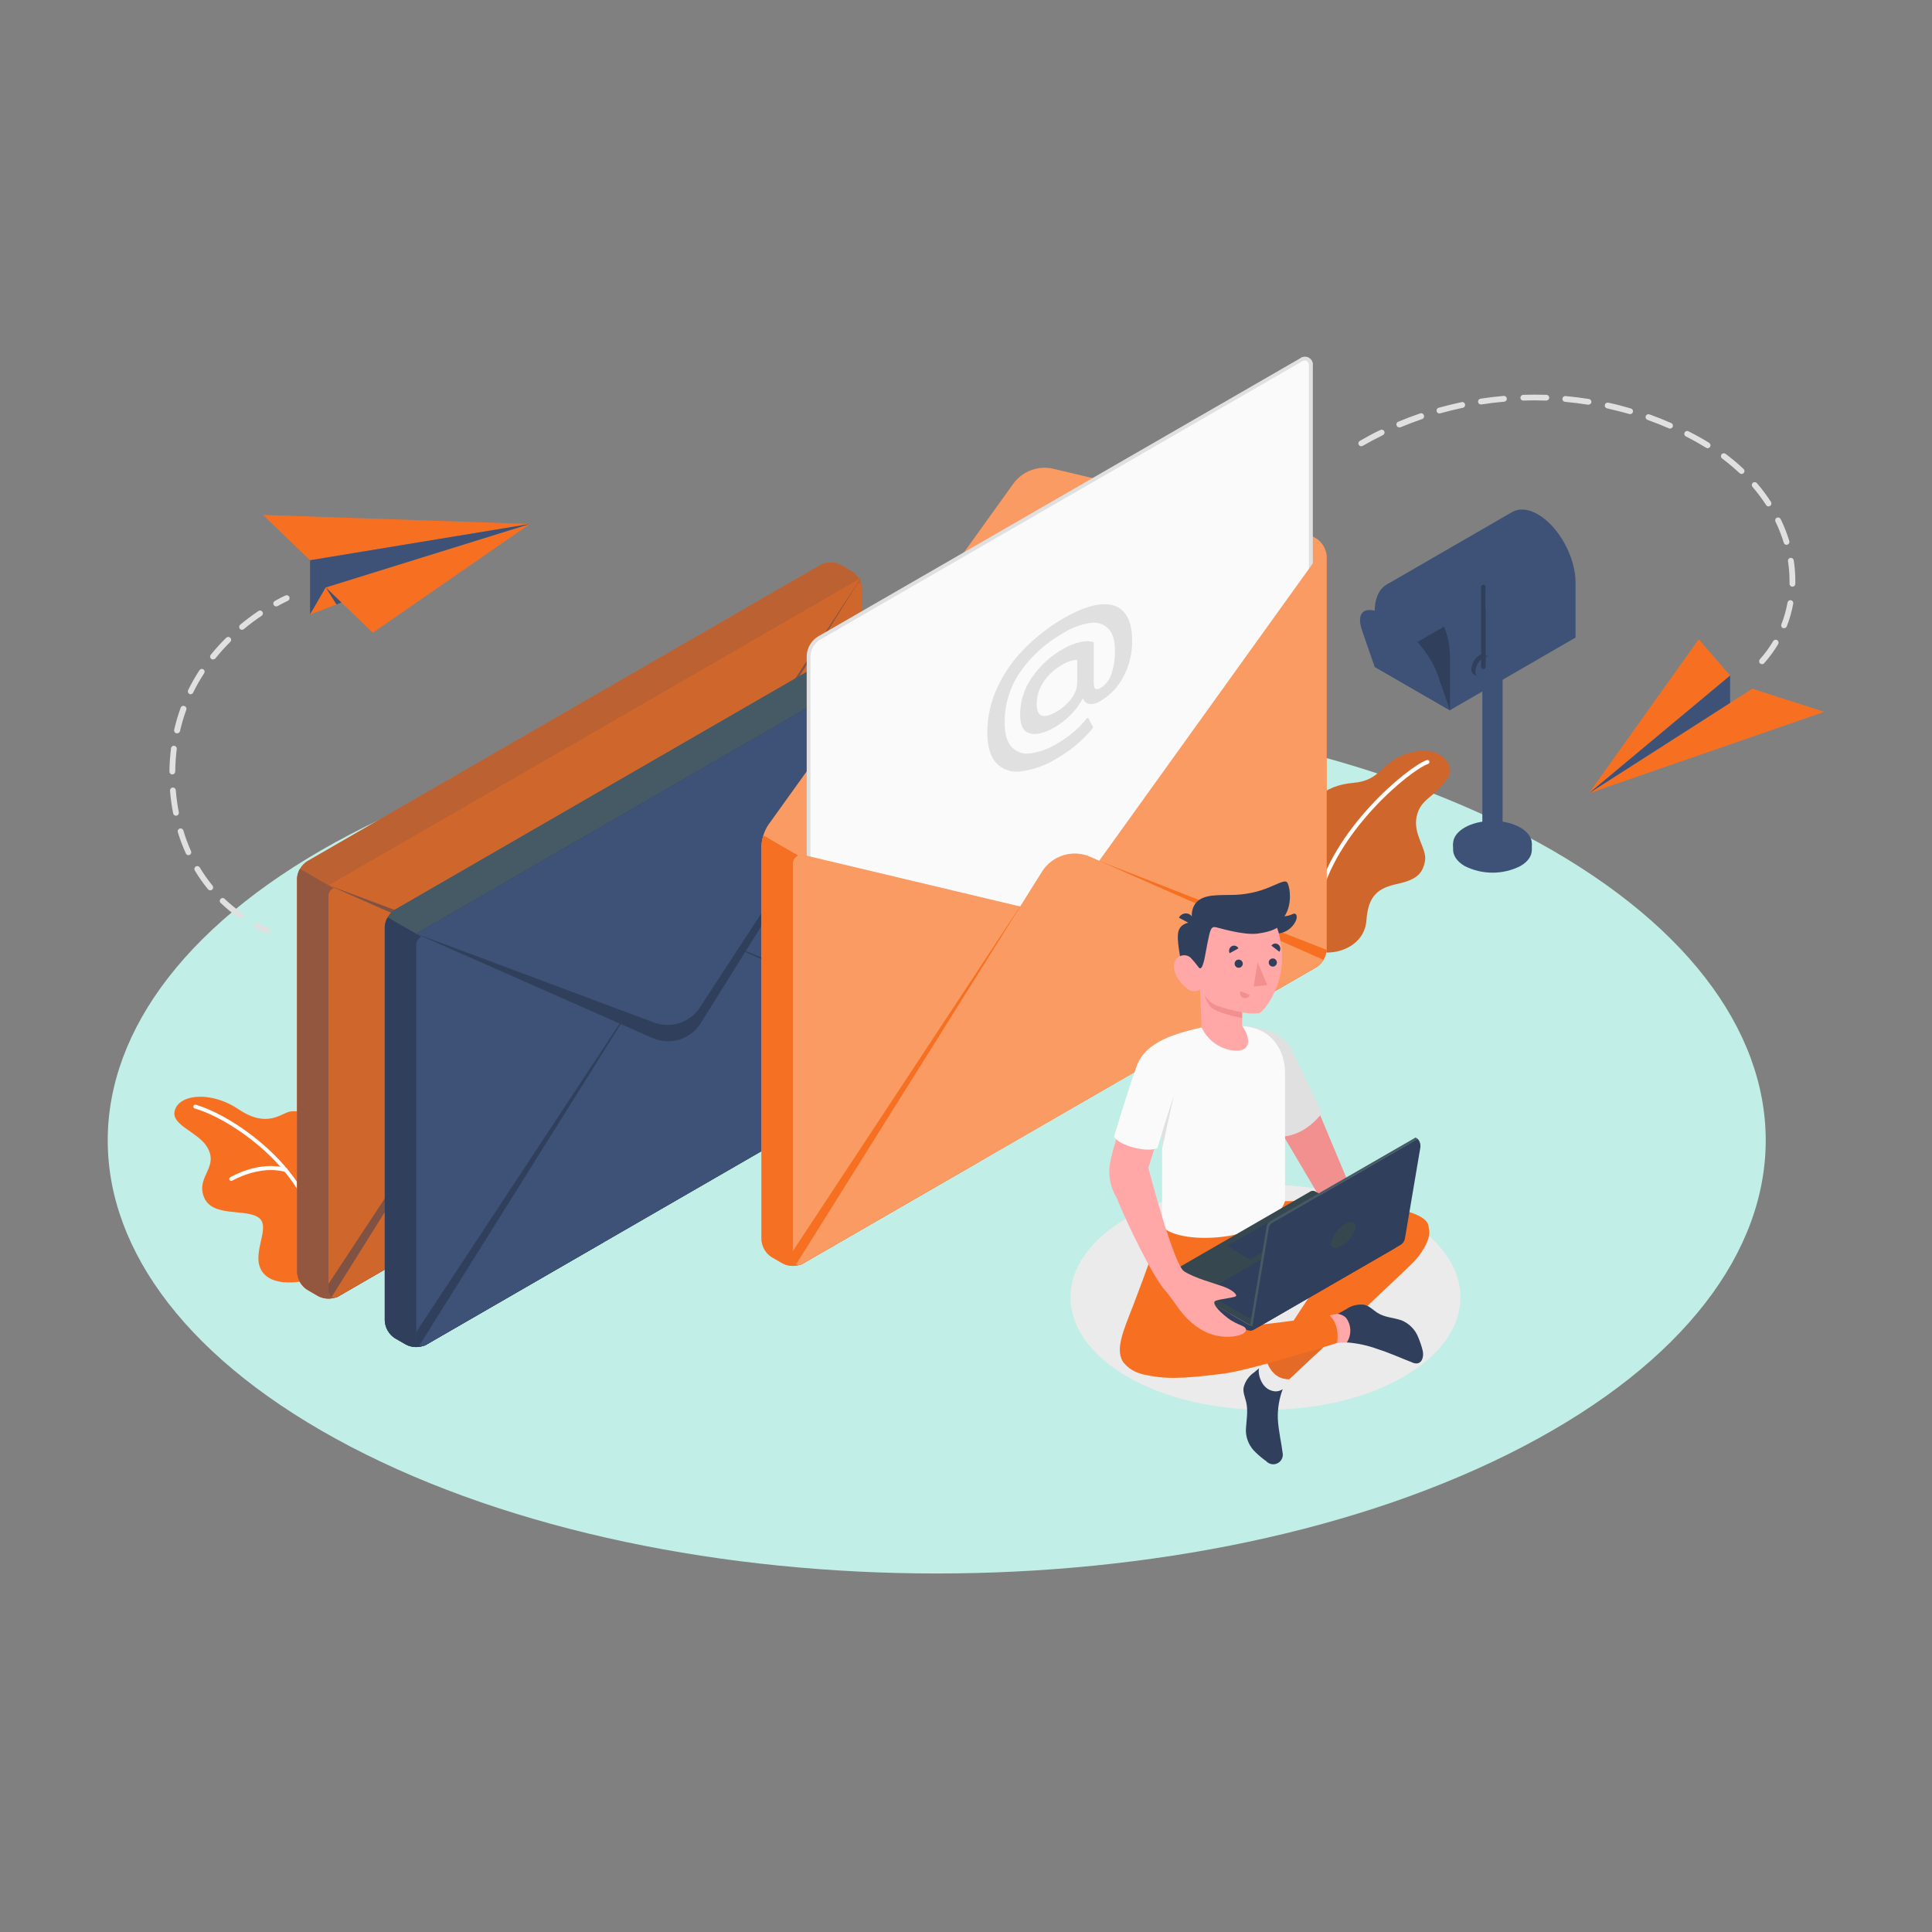 <svg xmlns="http://www.w3.org/2000/svg" width="500" height="500" viewBox="0 0 500 500" fill="none"><rect x="0" y="0" width="500" height="500" fill="#808080" stroke="none"/><path d="M90.72 374.39C174.51 418.16 310.35 418.16 394.13 374.39C477.91 330.62 477.92 259.65 394.13 215.88C310.34 172.11 174.5 172.11 90.72 215.88C6.94 259.65 6.93 330.62 90.72 374.39Z" fill="#C1EEE6"></path><path d="M291.829 315.13C272.119 326.5 272.119 344.95 291.829 356.33C311.539 367.71 343.479 367.71 363.189 356.33C382.899 344.95 382.889 326.5 363.189 315.13C343.489 303.76 311.529 303.75 291.829 315.13Z" fill="#EBEBEB"></path><path d="M84.311 152.029L137.111 135.609L96.49 163.749L84.311 152.029Z" fill="#F77021"></path><path d="M137.111 135.61L80.24 144.99L68.061 133.26L137.111 135.61Z" fill="#F77021"></path><path d="M80.24 144.989V159.059L84.31 152.029L137.11 135.609L80.24 144.989Z" fill="#3D5276"></path><path d="M80.24 159.059L88.37 155.939L84.31 152.029L80.24 159.059Z" fill="#F77021"></path><path d="M84.311 152.029L88.371 155.939L87.07 156.429L84.311 152.029Z" fill="#3D5276"></path><path d="M71.491 156.94C71.322 156.943 71.158 156.89 71.024 156.788C70.89 156.687 70.794 156.543 70.751 156.381C70.708 156.218 70.722 156.046 70.789 155.891C70.856 155.737 70.973 155.61 71.121 155.53C72.021 155.03 72.931 154.53 73.831 154.14C73.92 154.092 74.018 154.062 74.119 154.053C74.22 154.044 74.322 154.055 74.418 154.086C74.515 154.118 74.604 154.168 74.681 154.235C74.757 154.301 74.819 154.383 74.863 154.474C74.907 154.566 74.932 154.665 74.937 154.767C74.941 154.868 74.925 154.969 74.889 155.064C74.853 155.159 74.799 155.246 74.729 155.319C74.658 155.392 74.574 155.45 74.481 155.49C73.611 155.91 72.721 156.36 71.851 156.85C71.739 156.908 71.616 156.939 71.491 156.94V156.94Z" fill="#E0E0E0"></path><path d="M62.26 237.7C62.107 237.701 61.957 237.656 61.83 237.57C60.203 236.423 58.663 235.16 57.22 233.79C57.128 233.73 57.051 233.652 56.993 233.559C56.935 233.467 56.898 233.363 56.884 233.255C56.87 233.147 56.88 233.037 56.913 232.933C56.947 232.829 57.002 232.734 57.076 232.654C57.149 232.573 57.24 232.51 57.34 232.468C57.441 232.426 57.55 232.407 57.658 232.411C57.767 232.416 57.874 232.444 57.971 232.494C58.068 232.543 58.153 232.614 58.22 232.7C59.612 234.021 61.099 235.237 62.67 236.34C62.799 236.432 62.896 236.564 62.946 236.715C62.996 236.866 62.996 237.029 62.947 237.181C62.898 237.332 62.802 237.464 62.673 237.557C62.544 237.651 62.389 237.7 62.23 237.7H62.26ZM54.42 230.42C54.309 230.421 54.2 230.397 54.099 230.351C53.999 230.304 53.91 230.235 53.84 230.15C52.58 228.612 51.433 226.984 50.41 225.28C50.306 225.109 50.275 224.903 50.323 224.709C50.371 224.515 50.494 224.348 50.665 224.245C50.836 224.141 51.041 224.11 51.235 224.158C51.429 224.206 51.596 224.329 51.7 224.5C52.686 226.143 53.789 227.714 55 229.2C55.125 229.353 55.184 229.549 55.166 229.745C55.147 229.942 55.051 230.123 54.9 230.25C54.766 230.363 54.595 230.423 54.42 230.42V230.42ZM48.79 221.32C48.645 221.321 48.502 221.28 48.38 221.202C48.257 221.124 48.16 221.012 48.1 220.88C47.283 219.069 46.581 217.209 46 215.31C45.957 215.125 45.986 214.931 46.081 214.767C46.175 214.602 46.329 214.48 46.51 214.424C46.691 214.368 46.887 214.383 47.058 214.466C47.228 214.549 47.361 214.693 47.43 214.87C47.983 216.707 48.651 218.507 49.43 220.26C49.472 220.35 49.495 220.447 49.499 220.546C49.504 220.645 49.488 220.744 49.453 220.837C49.419 220.93 49.367 221.015 49.299 221.088C49.231 221.16 49.15 221.219 49.06 221.26C48.975 221.297 48.883 221.318 48.79 221.32ZM45.54 211.11C45.366 211.108 45.199 211.046 45.066 210.935C44.933 210.824 44.842 210.67 44.81 210.5C44.428 208.557 44.158 206.594 44 204.62C43.984 204.421 44.048 204.224 44.177 204.072C44.306 203.92 44.491 203.826 44.69 203.81C44.889 203.794 45.086 203.858 45.238 203.987C45.39 204.116 45.484 204.301 45.5 204.5C45.647 206.417 45.907 208.323 46.28 210.21C46.3 210.306 46.301 210.406 46.282 210.503C46.263 210.6 46.225 210.692 46.17 210.774C46.115 210.856 46.044 210.926 45.962 210.98C45.88 211.035 45.787 211.072 45.69 211.09L45.54 211.11ZM44.59 200.43C44.491 200.43 44.393 200.41 44.302 200.372C44.211 200.333 44.128 200.277 44.059 200.206C43.99 200.135 43.936 200.051 43.9 199.959C43.864 199.867 43.847 199.769 43.85 199.67C43.873 197.69 44.007 195.714 44.25 193.75C44.251 193.644 44.274 193.54 44.319 193.444C44.362 193.349 44.426 193.263 44.506 193.194C44.585 193.124 44.678 193.072 44.779 193.041C44.88 193.01 44.986 193.001 45.09 193.013C45.195 193.026 45.296 193.061 45.386 193.115C45.477 193.169 45.554 193.242 45.615 193.329C45.675 193.415 45.717 193.513 45.736 193.617C45.756 193.72 45.754 193.827 45.73 193.93C45.499 195.841 45.372 197.764 45.35 199.69C45.349 199.788 45.328 199.885 45.289 199.976C45.25 200.066 45.194 200.148 45.123 200.217C45.053 200.286 44.969 200.34 44.878 200.376C44.786 200.413 44.688 200.431 44.59 200.43V200.43ZM45.81 189.78C45.754 189.789 45.696 189.789 45.64 189.78C45.447 189.737 45.278 189.619 45.172 189.452C45.065 189.285 45.028 189.083 45.07 188.89C45.508 186.953 46.069 185.045 46.75 183.18C46.783 183.082 46.836 182.993 46.905 182.917C46.974 182.841 47.058 182.78 47.152 182.737C47.246 182.695 47.347 182.673 47.45 182.671C47.553 182.67 47.655 182.69 47.75 182.73C47.846 182.764 47.935 182.818 48.01 182.887C48.086 182.956 48.146 183.04 48.188 183.134C48.23 183.227 48.253 183.328 48.255 183.431C48.257 183.533 48.238 183.635 48.2 183.73C47.544 185.534 47.003 187.377 46.58 189.25C46.531 189.412 46.427 189.553 46.288 189.649C46.148 189.746 45.979 189.792 45.81 189.78V189.78ZM49.37 179.68C49.255 179.684 49.14 179.657 49.04 179.6C48.95 179.558 48.87 179.499 48.804 179.426C48.738 179.352 48.687 179.267 48.654 179.173C48.621 179.08 48.608 178.982 48.614 178.883C48.62 178.784 48.646 178.688 48.69 178.6C49.563 176.818 50.545 175.091 51.63 173.43C51.739 173.275 51.903 173.167 52.089 173.128C52.274 173.089 52.468 173.122 52.63 173.22C52.788 173.326 52.9 173.489 52.941 173.676C52.982 173.862 52.949 174.057 52.85 174.22C51.795 175.824 50.843 177.494 50 179.22C49.948 179.347 49.862 179.458 49.75 179.539C49.639 179.621 49.507 179.669 49.37 179.68V179.68ZM55.12 170.68C54.953 170.681 54.79 170.625 54.66 170.52C54.582 170.458 54.517 170.382 54.469 170.295C54.42 170.209 54.39 170.113 54.379 170.015C54.367 169.916 54.376 169.816 54.404 169.721C54.431 169.626 54.478 169.537 54.54 169.46C55.789 167.916 57.125 166.444 58.54 165.05C58.681 164.909 58.871 164.83 59.07 164.83C59.269 164.83 59.459 164.909 59.6 165.05C59.74 165.19 59.819 165.381 59.819 165.58C59.819 165.778 59.74 165.969 59.6 166.11C58.237 167.469 56.949 168.901 55.74 170.4C55.662 170.485 55.566 170.552 55.458 170.593C55.351 170.635 55.235 170.651 55.12 170.64V170.68ZM62.64 163C62.531 162.999 62.423 162.975 62.325 162.928C62.226 162.882 62.139 162.814 62.07 162.73C61.943 162.576 61.882 162.38 61.898 162.181C61.915 161.983 62.009 161.799 62.16 161.67C63.682 160.404 65.268 159.216 66.91 158.11C67.071 158.011 67.264 157.977 67.449 158.014C67.635 158.051 67.799 158.156 67.91 158.31C68.022 158.476 68.063 158.679 68.026 158.876C67.988 159.072 67.875 159.246 67.71 159.36C66.108 160.436 64.562 161.594 63.08 162.83C62.954 162.93 62.801 162.99 62.64 163V163Z" fill="#E0E0E0"></path><path d="M69.141 241.61C69.033 241.611 68.927 241.587 68.831 241.54C67.9 241.12 66.981 240.67 66.1 240.19C66.014 240.145 65.938 240.083 65.876 240.008C65.814 239.933 65.767 239.847 65.738 239.754C65.71 239.661 65.699 239.564 65.708 239.467C65.717 239.37 65.745 239.276 65.79 239.19C65.884 239.018 66.041 238.889 66.227 238.831C66.414 238.774 66.616 238.791 66.79 238.88C67.65 239.34 68.54 239.78 69.441 240.19C69.595 240.262 69.72 240.384 69.796 240.536C69.872 240.689 69.893 240.862 69.857 241.029C69.821 241.195 69.73 241.344 69.597 241.452C69.465 241.559 69.301 241.618 69.13 241.62L69.141 241.61Z" fill="#E0E0E0"></path><path d="M411.189 205.319L453.489 178.239L472.119 184.219L411.189 205.319Z" fill="#F77021"></path><path d="M411.189 205.32L447.749 174.84L439.619 165.46L411.189 205.32Z" fill="#F77021"></path><path d="M447.749 174.84V181.91L411.189 205.32L447.749 174.84Z" fill="#3D5276"></path><path d="M456 171.89C455.818 171.89 455.643 171.822 455.51 171.7C455.362 171.567 455.272 171.382 455.259 171.184C455.246 170.986 455.311 170.791 455.44 170.64C456.742 169.187 457.898 167.609 458.89 165.93C458.99 165.757 459.156 165.632 459.349 165.581C459.542 165.531 459.747 165.559 459.92 165.66C460.092 165.76 460.217 165.926 460.268 166.119C460.319 166.312 460.29 166.517 460.19 166.69C459.142 168.451 457.93 170.108 456.57 171.64C456.498 171.72 456.41 171.783 456.312 171.827C456.213 171.87 456.107 171.891 456 171.89ZM461.72 162.57C461.63 162.584 461.539 162.584 461.45 162.57C461.355 162.534 461.269 162.478 461.196 162.408C461.123 162.337 461.065 162.253 461.026 162.159C460.987 162.066 460.967 161.966 460.967 161.864C460.968 161.763 460.989 161.663 461.03 161.57C461.736 159.748 462.265 157.863 462.61 155.94C462.645 155.743 462.758 155.569 462.922 155.456C463.086 155.343 463.288 155.299 463.485 155.335C463.681 155.37 463.855 155.483 463.968 155.647C464.082 155.811 464.125 156.013 464.09 156.21C463.721 158.225 463.162 160.2 462.42 162.11C462.363 162.248 462.266 162.366 462.141 162.448C462.016 162.53 461.869 162.573 461.72 162.57V162.57ZM463.86 151.84C463.762 151.838 463.665 151.818 463.575 151.779C463.485 151.74 463.404 151.683 463.336 151.612C463.268 151.542 463.215 151.458 463.179 151.367C463.144 151.275 463.127 151.178 463.13 151.08C463.13 150.82 463.13 150.56 463.13 150.3C463.125 148.602 462.992 146.907 462.73 145.23C462.701 145.032 462.751 144.832 462.869 144.671C462.986 144.51 463.163 144.402 463.36 144.37C463.557 144.343 463.756 144.394 463.916 144.512C464.077 144.629 464.185 144.804 464.22 145C464.49 146.753 464.627 148.525 464.63 150.3C464.63 150.57 464.63 150.84 464.63 151.11C464.622 151.308 464.537 151.495 464.393 151.631C464.249 151.768 464.058 151.842 463.86 151.84V151.84ZM462.35 141C462.189 140.999 462.032 140.946 461.904 140.849C461.776 140.751 461.683 140.615 461.64 140.46C461.066 138.583 460.347 136.755 459.49 134.99C459.446 134.901 459.42 134.805 459.414 134.706C459.408 134.608 459.421 134.509 459.454 134.416C459.486 134.323 459.537 134.237 459.604 134.164C459.67 134.091 459.75 134.031 459.84 133.99C460.019 133.904 460.225 133.892 460.412 133.958C460.599 134.024 460.753 134.161 460.84 134.34C461.734 136.174 462.48 138.076 463.07 140.03C463.099 140.124 463.109 140.222 463.1 140.32C463.09 140.418 463.061 140.513 463.015 140.6C462.968 140.686 462.905 140.763 462.828 140.824C462.752 140.886 462.664 140.932 462.57 140.96C462.5 140.987 462.425 141.001 462.35 141V141ZM457.71 131.07C457.583 131.071 457.459 131.039 457.348 130.978C457.238 130.916 457.145 130.828 457.08 130.72C456.007 129.074 454.828 127.501 453.55 126.01C453.485 125.935 453.436 125.848 453.405 125.754C453.374 125.661 453.362 125.562 453.369 125.463C453.377 125.365 453.404 125.269 453.448 125.18C453.493 125.092 453.555 125.014 453.63 124.95C453.704 124.885 453.79 124.836 453.883 124.806C453.976 124.775 454.074 124.763 454.171 124.77C454.269 124.778 454.364 124.804 454.452 124.849C454.539 124.894 454.616 124.955 454.68 125.03C456.007 126.573 457.23 128.203 458.34 129.91C458.432 130.074 458.46 130.267 458.42 130.452C458.379 130.636 458.273 130.799 458.12 130.91C458 130.998 457.858 131.05 457.71 131.06V131.07ZM450.71 122.66C450.519 122.659 450.336 122.584 450.2 122.45C448.76 121.102 447.247 119.833 445.67 118.65C445.591 118.591 445.524 118.517 445.474 118.432C445.424 118.347 445.391 118.253 445.377 118.156C445.363 118.058 445.369 117.959 445.393 117.864C445.418 117.768 445.461 117.678 445.52 117.6C445.579 117.521 445.653 117.455 445.738 117.404C445.822 117.354 445.916 117.321 446.014 117.307C446.111 117.293 446.21 117.299 446.306 117.323C446.401 117.348 446.491 117.391 446.57 117.45C448.195 118.665 449.751 119.97 451.23 121.36C451.341 121.463 451.418 121.597 451.452 121.745C451.485 121.893 451.472 122.048 451.416 122.188C451.36 122.329 451.262 122.449 451.136 122.534C451.01 122.618 450.861 122.662 450.71 122.66V122.66ZM441.94 116C441.798 115.998 441.659 115.957 441.54 115.88C440.86 115.46 440.15 115.04 439.43 114.63C438.43 114.07 437.43 113.51 436.37 112.98C436.273 112.941 436.185 112.882 436.112 112.808C436.04 112.733 435.983 112.644 435.946 112.547C435.91 112.449 435.894 112.345 435.9 112.241C435.906 112.137 435.934 112.035 435.981 111.942C436.028 111.849 436.095 111.767 436.176 111.702C436.257 111.636 436.35 111.588 436.451 111.56C436.551 111.533 436.657 111.526 436.76 111.542C436.863 111.557 436.962 111.594 437.05 111.65C438.1 112.19 439.15 112.75 440.17 113.33C440.91 113.74 441.63 114.17 442.33 114.61C442.491 114.713 442.607 114.874 442.654 115.06C442.7 115.246 442.674 115.443 442.58 115.61C442.515 115.724 442.422 115.82 442.31 115.888C442.198 115.956 442.071 115.995 441.94 116V116ZM352.29 115.49C352.158 115.488 352.028 115.452 351.914 115.386C351.8 115.319 351.706 115.224 351.64 115.11C351.545 114.941 351.52 114.742 351.571 114.555C351.621 114.368 351.743 114.208 351.91 114.11C353.65 113.11 355.44 112.11 357.25 111.27C357.427 111.183 357.632 111.17 357.82 111.234C358.007 111.297 358.161 111.433 358.25 111.61C358.333 111.789 358.343 111.994 358.278 112.181C358.212 112.367 358.077 112.521 357.9 112.61C356.12 113.48 354.36 114.41 352.65 115.4C352.538 115.454 352.414 115.478 352.29 115.47V115.49ZM432.19 110.92C432.086 110.92 431.983 110.896 431.89 110.85C430.09 110.06 428.23 109.32 426.37 108.66C426.181 108.592 426.028 108.452 425.942 108.271C425.857 108.09 425.847 107.883 425.915 107.695C425.982 107.506 426.122 107.353 426.303 107.267C426.484 107.182 426.691 107.172 426.88 107.24C428.77 107.92 430.66 108.67 432.5 109.48C432.66 109.548 432.792 109.67 432.872 109.825C432.952 109.979 432.976 110.157 432.939 110.328C432.903 110.498 432.808 110.65 432.671 110.758C432.534 110.867 432.364 110.924 432.19 110.92V110.92ZM362.14 110.61C361.992 110.611 361.847 110.567 361.724 110.485C361.601 110.403 361.506 110.286 361.45 110.15C361.409 110.058 361.386 109.959 361.384 109.859C361.382 109.758 361.401 109.658 361.438 109.565C361.475 109.472 361.531 109.387 361.602 109.316C361.672 109.244 361.757 109.188 361.85 109.15C363.7 108.37 365.6 107.65 367.5 107C367.595 106.96 367.698 106.941 367.801 106.943C367.904 106.945 368.006 106.968 368.1 107.011C368.194 107.054 368.278 107.117 368.347 107.194C368.415 107.271 368.468 107.361 368.5 107.46C368.536 107.556 368.553 107.659 368.549 107.762C368.545 107.865 368.52 107.966 368.476 108.059C368.432 108.152 368.37 108.236 368.293 108.305C368.217 108.373 368.127 108.426 368.03 108.46C366.16 109.1 364.28 109.81 362.47 110.57C362.362 110.6 362.25 110.606 362.14 110.59V110.61ZM421.87 107.15C421.8 107.159 421.729 107.159 421.66 107.15C419.77 106.6 417.83 106.15 415.9 105.68C415.803 105.659 415.712 105.619 415.631 105.563C415.549 105.506 415.48 105.434 415.427 105.351C415.373 105.268 415.337 105.175 415.319 105.078C415.302 104.981 415.304 104.881 415.325 104.785C415.346 104.688 415.385 104.597 415.442 104.516C415.498 104.434 415.57 104.365 415.653 104.312C415.736 104.258 415.829 104.222 415.926 104.204C416.023 104.187 416.123 104.189 416.22 104.21C418.22 104.64 420.16 105.15 422.08 105.71C422.253 105.76 422.402 105.872 422.5 106.023C422.598 106.175 422.638 106.357 422.612 106.536C422.587 106.714 422.497 106.878 422.361 106.996C422.225 107.115 422.05 107.18 421.87 107.18V107.15ZM372.52 107C372.356 106.999 372.197 106.945 372.067 106.846C371.937 106.746 371.843 106.607 371.8 106.45C371.772 106.356 371.764 106.257 371.774 106.16C371.785 106.063 371.815 105.969 371.863 105.883C371.91 105.798 371.974 105.722 372.051 105.662C372.127 105.601 372.215 105.556 372.31 105.53C374.24 104.99 376.22 104.53 378.19 104.09C378.289 104.058 378.395 104.047 378.499 104.059C378.603 104.07 378.704 104.103 378.794 104.156C378.885 104.208 378.964 104.279 379.025 104.364C379.087 104.449 379.13 104.546 379.151 104.648C379.173 104.751 379.173 104.857 379.151 104.959C379.13 105.062 379.087 105.159 379.025 105.244C378.964 105.329 378.886 105.4 378.795 105.452C378.704 105.505 378.604 105.538 378.5 105.55C376.56 105.96 374.62 106.44 372.72 106.97L372.52 107ZM411.15 104.74H411C409.05 104.43 407.06 104.18 405.1 104C404.996 103.999 404.894 103.976 404.8 103.934C404.706 103.891 404.622 103.83 404.552 103.753C404.483 103.677 404.43 103.587 404.397 103.489C404.364 103.391 404.352 103.287 404.361 103.185C404.37 103.082 404.4 102.982 404.449 102.891C404.499 102.8 404.566 102.721 404.648 102.657C404.729 102.594 404.823 102.548 404.923 102.523C405.023 102.497 405.128 102.493 405.23 102.51C407.23 102.69 409.23 102.94 411.23 103.26C411.425 103.294 411.599 103.403 411.714 103.564C411.83 103.724 411.879 103.924 411.85 104.12C411.814 104.282 411.727 104.427 411.6 104.534C411.473 104.641 411.315 104.702 411.15 104.71V104.74ZM383.26 104.67C383.082 104.67 382.909 104.606 382.774 104.491C382.638 104.375 382.548 104.215 382.52 104.04C382.491 103.842 382.541 103.642 382.659 103.481C382.776 103.32 382.953 103.212 383.15 103.18C385.15 102.88 387.15 102.63 389.15 102.46C389.248 102.451 389.347 102.462 389.442 102.492C389.536 102.522 389.623 102.57 389.699 102.633C389.775 102.697 389.837 102.775 389.883 102.863C389.928 102.95 389.956 103.046 389.965 103.145C389.973 103.243 389.962 103.342 389.932 103.437C389.903 103.531 389.855 103.618 389.791 103.694C389.727 103.77 389.649 103.832 389.562 103.878C389.474 103.923 389.378 103.951 389.28 103.96C387.28 104.13 385.33 104.36 383.38 104.67H383.26ZM400.21 103.67C398.21 103.6 396.21 103.59 394.26 103.67C394.161 103.675 394.063 103.661 393.97 103.627C393.878 103.593 393.793 103.541 393.721 103.474C393.649 103.407 393.591 103.326 393.552 103.235C393.512 103.145 393.491 103.048 393.49 102.95C393.486 102.851 393.501 102.752 393.536 102.66C393.571 102.567 393.624 102.482 393.692 102.41C393.76 102.339 393.842 102.281 393.932 102.242C394.023 102.202 394.121 102.181 394.22 102.18C396.22 102.11 398.22 102.12 400.22 102.18C400.318 102.182 400.415 102.204 400.505 102.244C400.595 102.284 400.676 102.342 400.744 102.413C400.812 102.485 400.865 102.569 400.9 102.661C400.936 102.753 400.952 102.851 400.95 102.95C400.935 103.137 400.851 103.313 400.714 103.442C400.578 103.571 400.398 103.645 400.21 103.65V103.67Z" fill="#E0E0E0"></path><path d="M396.44 219.94V218.34H396.05C395.456 217.257 394.555 216.373 393.46 215.8C391.225 214.666 388.755 214.075 386.25 214.075C383.744 214.075 381.274 214.666 379.04 215.8C377.944 216.373 377.043 217.257 376.45 218.34H376.06V219.89C376.06 221.42 377.06 222.96 379.06 224.13C381.295 225.259 383.765 225.847 386.27 225.847C388.774 225.847 391.244 225.259 393.48 224.13C395.46 223 396.45 221.46 396.44 219.94Z" fill="#3D5276"></path><path d="M386.25 224.23C391.877 224.23 396.44 221.593 396.44 218.34C396.44 215.087 391.877 212.45 386.25 212.45C380.622 212.45 376.06 215.087 376.06 218.34C376.06 221.593 380.622 224.23 386.25 224.23Z" fill="#3D5276"></path><path d="M383.63 169.301V217.651C383.651 217.88 383.733 218.1 383.866 218.288C384 218.476 384.18 218.625 384.39 218.721C384.965 219.012 385.6 219.163 386.245 219.163C386.889 219.163 387.525 219.012 388.1 218.721C388.312 218.627 388.495 218.479 388.631 218.291C388.766 218.102 388.849 217.882 388.87 217.651V169.301H383.63Z" fill="#3D5276"></path><path d="M398 133.11C395.45 131.64 393.13 131.52 391.39 132.49L359 151.21L375.25 183.8L407.75 165V150.74C407.75 144.11 403.38 136.22 398 133.11Z" fill="#3D5276"></path><path d="M375.25 169.53V183.8L355.76 172.54V158.28C355.76 151.65 360.12 148.8 365.5 151.91C368.95 153.91 371.98 157.85 373.71 162.17C374.678 164.506 375.2 167.002 375.25 169.53Z" fill="#3D5276"></path><path d="M375.25 169.53V183.8L355.76 172.54L373.71 162.17C374.678 164.506 375.2 167.002 375.25 169.53Z" fill="#2F3F5C"></path><path d="M372 174.421C370.21 169.241 364.39 162.521 359 159.421C353.61 156.321 350.71 157.991 352.5 163.171L355.75 172.551L375.25 183.811C375.25 183.811 373.8 179.601 372 174.421Z" fill="#3D5276"></path><path d="M385.409 170.07L384.319 169.44C384.085 169.332 383.827 169.289 383.57 169.313C383.314 169.338 383.069 169.43 382.859 169.58C382.257 169.974 381.756 170.504 381.396 171.128C381.036 171.752 380.829 172.451 380.789 173.17C380.762 173.427 380.804 173.687 380.912 173.923C381.019 174.159 381.187 174.361 381.399 174.51V174.51L382.399 175.09L382.589 174.78C382.797 174.735 382.996 174.657 383.179 174.55C383.781 174.158 384.283 173.63 384.642 173.007C385.002 172.385 385.21 171.687 385.249 170.97C385.248 170.791 385.225 170.613 385.179 170.44L385.409 170.07Z" fill="#2F3F5C"></path><path d="M383.899 170.19C383.297 170.582 382.796 171.11 382.436 171.732C382.076 172.354 381.868 173.053 381.829 173.77C381.829 175.09 382.759 175.62 383.899 174.96C384.502 174.569 385.004 174.04 385.363 173.418C385.723 172.796 385.931 172.098 385.969 171.38C385.999 170.06 384.999 169.53 383.899 170.19Z" fill="#3D5276"></path><path d="M383.9 173.141C383.821 173.141 383.743 173.125 383.67 173.095C383.597 173.065 383.531 173.021 383.476 172.965C383.42 172.909 383.376 172.843 383.345 172.77C383.315 172.697 383.3 172.619 383.3 172.541V151.911C383.3 151.751 383.363 151.599 383.476 151.486C383.588 151.374 383.741 151.311 383.9 151.311C384.059 151.311 384.212 151.374 384.324 151.486C384.437 151.599 384.5 151.751 384.5 151.911V172.541C384.5 172.7 384.437 172.852 384.324 172.965C384.212 173.077 384.059 173.141 383.9 173.141V173.141Z" fill="#2F3F5C"></path><path d="M384.439 152.45V157.83L390.209 151.91L384.439 152.45Z" fill="#3D5276"></path><path d="M81.081 330.91C80.581 331.18 71.401 333.78 68.001 329.29C64.601 324.8 70.251 317.8 67.061 315.22C63.871 312.64 54.931 315.22 52.781 309.8C50.631 304.38 57.001 302.04 53.421 296.57C51.161 293.12 44.841 291.22 45.131 288.01C45.551 283.32 54.191 282.01 61.731 287.08C69.271 292.15 72.791 287.99 75.181 287.65C77.571 287.31 82.731 288.06 82.571 296.46C82.411 304.86 81.081 330.91 81.081 330.91Z" fill="#F77021"></path><path d="M81.69 319C81.571 318.999 81.455 318.957 81.364 318.88C81.272 318.803 81.211 318.697 81.19 318.58C78.56 302.58 60.03 289.65 50.39 286.87C50.326 286.852 50.267 286.823 50.215 286.782C50.163 286.741 50.12 286.69 50.088 286.632C50.056 286.574 50.036 286.51 50.03 286.445C50.023 286.379 50.03 286.313 50.05 286.25C50.087 286.122 50.173 286.015 50.289 285.951C50.406 285.887 50.543 285.873 50.67 285.91C60.52 288.76 79.48 302.05 82.18 318.42C82.2 318.549 82.168 318.682 82.092 318.789C82.015 318.895 81.899 318.968 81.77 318.99L81.69 319Z" fill="white"></path><path d="M59.831 305.61C59.721 305.611 59.614 305.576 59.526 305.51C59.438 305.444 59.374 305.35 59.345 305.244C59.315 305.139 59.321 305.026 59.362 304.924C59.403 304.822 59.477 304.736 59.571 304.68C59.871 304.5 67.011 300.33 74.031 302.28C74.164 302.314 74.277 302.4 74.347 302.518C74.416 302.636 74.436 302.777 74.401 302.91C74.367 303.042 74.281 303.156 74.163 303.225C74.044 303.295 73.904 303.314 73.771 303.28C67.151 301.44 60.151 305.53 60.081 305.57C60.003 305.607 59.916 305.621 59.831 305.61V305.61Z" fill="white"></path><path d="M342.5 246.42C346.44 246.96 353.15 244.68 353.63 238.12C354.11 231.56 356.82 229.78 361.79 228.71C366.76 227.64 368.22 225.91 368.79 222.79C369.36 219.67 365.58 215.94 366.64 211.24C367.7 206.54 371.24 206.55 374.72 201.24C376.95 197.82 372.38 192.6 364.77 194.84C357.16 197.08 357.77 201.99 350.16 202.62C342.55 203.25 337.78 207.87 337.63 213.62C337.48 219.37 342.5 246.42 342.5 246.42Z" fill="#F77021"></path><path opacity="0.2" d="M342.5 246.42C346.44 246.96 353.15 244.68 353.63 238.12C354.11 231.56 356.82 229.78 361.79 228.71C366.76 227.64 368.22 225.91 368.79 222.79C369.36 219.67 365.58 215.94 366.64 211.24C367.7 206.54 371.24 206.55 374.72 201.24C376.95 197.82 372.38 192.6 364.77 194.84C357.16 197.08 357.77 201.99 350.16 202.62C342.55 203.25 337.78 207.87 337.63 213.62C337.48 219.37 342.5 246.42 342.5 246.42Z" fill="#2F3F5C"></path><path d="M341.062 233.84H341.002C340.937 233.827 340.876 233.801 340.822 233.765C340.767 233.728 340.721 233.681 340.684 233.626C340.648 233.571 340.623 233.51 340.611 233.445C340.598 233.381 340.599 233.314 340.612 233.25C344.292 215.06 364.362 198.41 369.252 196.71C369.384 196.666 369.529 196.677 369.654 196.74C369.778 196.803 369.873 196.913 369.917 197.045C369.96 197.178 369.95 197.322 369.887 197.447C369.824 197.572 369.714 197.666 369.582 197.71C364.802 199.37 345.192 215.71 341.582 233.5C341.545 233.606 341.473 233.697 341.379 233.758C341.285 233.82 341.174 233.849 341.062 233.84V233.84Z" fill="white"></path><path d="M76.881 227.389C76.93 226.488 77.191 225.61 77.642 224.828C78.094 224.046 78.724 223.382 79.481 222.889L212.391 146.149C213.196 145.745 214.085 145.534 214.986 145.534C215.887 145.534 216.776 145.745 217.581 146.149L220.511 147.849C221.269 148.34 221.901 149.004 222.353 149.786C222.804 150.569 223.064 151.447 223.111 152.349V254.229C223.06 255.131 222.798 256.007 222.346 256.789C221.895 257.57 221.266 258.235 220.511 258.729L87.601 335.459C86.795 335.869 85.904 336.082 85.001 336.082C84.097 336.082 83.206 335.869 82.401 335.459L79.481 333.769C78.725 333.276 78.096 332.611 77.644 331.829C77.193 331.048 76.931 330.171 76.881 329.269V227.389Z" fill="#F77021"></path><path opacity="0.3" d="M76.881 227.389C76.93 226.488 77.191 225.61 77.642 224.828C78.094 224.046 78.724 223.382 79.481 222.889L212.391 146.149C213.196 145.745 214.085 145.534 214.986 145.534C215.887 145.534 216.776 145.745 217.581 146.149L220.511 147.849C221.269 148.34 221.901 149.004 222.353 149.786C222.804 150.569 223.064 151.447 223.111 152.349V254.229C223.06 255.131 222.798 256.007 222.346 256.789C221.895 257.57 221.266 258.235 220.511 258.729L87.601 335.459C86.795 335.869 85.904 336.082 85.001 336.082C84.097 336.082 83.206 335.869 82.401 335.459L79.481 333.769C78.725 333.276 78.096 332.611 77.644 331.829C77.193 331.048 76.931 330.171 76.881 329.269V227.389Z" fill="#2F3F5C"></path><path d="M89.061 231.43L77.641 224.83C77.174 225.605 76.912 226.486 76.881 227.39V329.27C76.931 330.171 77.193 331.048 77.644 331.83C78.096 332.612 78.725 333.276 79.481 333.77L82.401 335.46C83.206 335.869 84.097 336.083 85.001 336.083C85.904 336.083 86.795 335.869 87.601 335.46L89.061 334.62V231.43Z" fill="#F77021"></path><path opacity="0.5" d="M89.061 231.43L77.641 224.83C77.174 225.605 76.912 226.486 76.881 227.39V329.27C76.931 330.171 77.193 331.048 77.644 331.83C78.096 332.612 78.725 333.276 79.481 333.77L82.401 335.46C83.206 335.869 84.097 336.083 85.001 336.083C85.904 336.083 86.795 335.869 87.601 335.46L89.061 334.62V231.43Z" fill="#2F3F5C"></path><path d="M223.11 152.35V254.23C223.076 255.163 222.797 256.07 222.3 256.86C221.916 257.525 221.399 258.104 220.78 258.56L220.68 258.62L220.51 258.73L87.6 335.46C87.346 335.639 87.05 335.752 86.741 335.787C86.431 335.822 86.118 335.778 85.83 335.66C85.553 335.485 85.329 335.239 85.183 334.946C85.037 334.653 84.974 334.326 85 334V232.08C84.977 231.715 85.044 231.35 85.193 231.017C85.342 230.683 85.57 230.391 85.857 230.165C86.144 229.939 86.482 229.785 86.841 229.718C87.201 229.651 87.571 229.672 87.92 229.78L143.81 243.07L151.13 244.81C151.994 244.972 152.886 244.894 153.709 244.586C154.532 244.277 155.255 243.75 155.8 243.06L164.28 231.25L221.36 151.78C222.32 150.44 223.11 150.69 223.11 152.35Z" fill="#F77021"></path><path opacity="0.2" d="M223.11 152.35V254.23C223.076 255.163 222.797 256.07 222.3 256.86C221.916 257.525 221.399 258.104 220.78 258.56L220.68 258.62L220.51 258.73L87.6 335.46C87.346 335.639 87.05 335.752 86.741 335.787C86.431 335.822 86.118 335.778 85.83 335.66C85.553 335.485 85.329 335.239 85.183 334.946C85.037 334.653 84.974 334.326 85 334V232.08C84.977 231.715 85.044 231.35 85.193 231.017C85.342 230.683 85.57 230.391 85.857 230.165C86.144 229.939 86.482 229.785 86.841 229.718C87.201 229.651 87.571 229.672 87.92 229.78L143.81 243.07L151.13 244.81C151.994 244.972 152.886 244.894 153.709 244.586C154.532 244.277 155.255 243.75 155.8 243.06L164.28 231.25L221.36 151.78C222.32 150.44 223.11 150.69 223.11 152.35Z" fill="#2F3F5C"></path><path d="M220.511 258.73L220.681 258.62L220.781 258.56C221.4 258.104 221.917 257.525 222.301 256.86C222.793 256.082 223.072 255.189 223.111 254.27L164.281 231.27L203.681 268.47L220.511 258.73Z" fill="#F77021"></path><path opacity="0.6" d="M220.511 258.73L220.681 258.62L220.781 258.56C221.4 258.104 221.917 257.525 222.301 256.86C222.793 256.082 223.072 255.189 223.111 254.27L164.281 231.27L203.681 268.47L220.511 258.73Z" fill="#2F3F5C"></path><path d="M85 334C84.962 334.332 85.017 334.669 85.161 334.971C85.304 335.273 85.529 335.529 85.81 335.71C86.098 335.828 86.411 335.872 86.721 335.837C87.03 335.802 87.326 335.69 87.58 335.51L133.36 309L143.81 243L85 332.27V334Z" fill="#F77021"></path><path opacity="0.6" d="M85 334C84.962 334.332 85.017 334.669 85.161 334.971C85.304 335.273 85.529 335.529 85.81 335.71C86.098 335.828 86.411 335.872 86.721 335.837C87.03 335.802 87.326 335.69 87.58 335.51L133.36 309L143.81 243L85 332.27V334Z" fill="#2F3F5C"></path><path d="M222.3 256.859C221.916 257.525 221.399 258.104 220.78 258.56L220.68 258.62L87.6 335.46C87.346 335.639 87.05 335.752 86.741 335.787C86.431 335.822 86.118 335.778 85.83 335.66L149.48 234.05C150.759 232.014 152.729 230.508 155.028 229.806C157.327 229.105 159.803 229.255 162 230.23L222.3 256.859Z" fill="#F77021"></path><path opacity="0.2" d="M222.3 256.859C221.916 257.525 221.399 258.104 220.78 258.56L220.68 258.62L87.6 335.46C87.346 335.639 87.05 335.752 86.741 335.787C86.431 335.822 86.118 335.778 85.83 335.66L149.48 234.05C150.759 232.014 152.729 230.508 155.028 229.806C157.327 229.105 159.803 229.255 162 230.23L222.3 256.859Z" fill="#2F3F5C"></path><path d="M85 229.08L146.13 256.08C148.331 257.052 150.808 257.197 153.108 256.49C155.408 255.783 157.375 254.27 158.65 252.23L222.84 149.5L85 229.08Z" fill="#F77021"></path><path opacity="0.6" d="M85 229.08L146.13 256.08C148.331 257.052 150.808 257.197 153.108 256.49C155.408 255.783 157.375 254.27 158.65 252.23L222.84 149.5L85 229.08Z" fill="#2F3F5C"></path><path d="M85 229.08L146.56 252.08C148.687 252.874 151.022 252.921 153.179 252.212C155.336 251.503 157.188 250.081 158.43 248.18L222.84 149.5L85 229.08Z" fill="#F77021"></path><path opacity="0.2" d="M85 229.08L146.56 252.08C148.687 252.874 151.022 252.921 153.179 252.212C155.336 251.503 157.188 250.081 158.43 248.18L222.84 149.5L85 229.08Z" fill="#2F3F5C"></path><path d="M99.58 239.94C99.626 239.037 99.886 238.159 100.338 237.377C100.79 236.595 101.422 235.931 102.18 235.44L235.09 158.7C235.896 158.29 236.786 158.077 237.69 158.077C238.594 158.077 239.484 158.29 240.29 158.7L243.22 160.39C243.975 160.884 244.603 161.548 245.053 162.33C245.503 163.112 245.762 163.989 245.81 164.89V266.77C245.761 267.67 245.501 268.547 245.051 269.328C244.601 270.11 243.974 270.775 243.22 271.27L110.3 348C109.495 348.404 108.606 348.615 107.705 348.615C106.804 348.615 105.915 348.404 105.11 348L102.18 346.31C101.425 345.815 100.796 345.151 100.345 344.369C99.893 343.588 99.631 342.711 99.58 341.81V239.94Z" fill="#455A64"></path><path d="M99.58 239.94C99.626 239.037 99.886 238.159 100.338 237.377C100.79 236.595 101.422 235.931 102.18 235.44L235.09 158.7C235.896 158.29 236.786 158.077 237.69 158.077C238.594 158.077 239.484 158.29 240.29 158.7L243.22 160.39C243.975 160.884 244.603 161.548 245.053 162.33C245.503 163.112 245.762 163.989 245.81 164.89V266.77C245.761 267.67 245.501 268.547 245.051 269.328C244.601 270.11 243.974 270.775 243.22 271.27L110.3 348C109.495 348.404 108.606 348.615 107.705 348.615C106.804 348.615 105.915 348.404 105.11 348L102.18 346.31C101.425 345.815 100.796 345.151 100.345 344.369C99.893 343.588 99.631 342.711 99.58 341.81V239.94Z" fill="#455A64"></path><path d="M111.77 244L100.34 237.41C99.872 238.184 99.61 239.066 99.58 239.97V341.82C99.631 342.721 99.893 343.598 100.345 344.379C100.796 345.161 101.425 345.826 102.18 346.32L105.11 348.01C105.915 348.415 106.804 348.625 107.705 348.625C108.606 348.625 109.495 348.415 110.3 348.01L111.77 347.16V244Z" fill="#2F3F5C"></path><path d="M245.82 164.889V266.769C245.787 267.702 245.507 268.609 245.01 269.399C244.626 270.065 244.109 270.644 243.49 271.099L243.39 271.159L243.22 271.269L110.31 347.999C110.056 348.179 109.761 348.291 109.451 348.326C109.142 348.361 108.828 348.318 108.54 348.199C108.259 348.018 108.034 347.762 107.891 347.46C107.748 347.158 107.692 346.822 107.73 346.489V244.619C107.708 244.255 107.774 243.89 107.923 243.556C108.073 243.223 108.301 242.93 108.588 242.704C108.875 242.478 109.212 242.325 109.572 242.258C109.931 242.191 110.301 242.212 110.65 242.319L166.54 255.609L173.86 257.349C174.724 257.511 175.616 257.434 176.439 257.125C177.263 256.817 177.986 256.289 178.53 255.599L187 243.789L244.08 164.319C245 162.999 245.82 163.229 245.82 164.889Z" fill="#3D5276"></path><path d="M243.22 271.269L243.39 271.159L243.49 271.099C244.109 270.644 244.626 270.065 245.01 269.399C245.496 268.623 245.771 267.734 245.81 266.819L186.99 243.819L226.38 280.999L243.22 271.269Z" fill="#2F3F5C"></path><path d="M107.711 346.5C107.673 346.832 107.729 347.168 107.872 347.471C108.015 347.773 108.24 348.029 108.521 348.21C108.809 348.328 109.123 348.372 109.432 348.337C109.741 348.302 110.037 348.189 110.291 348.01V348.01L156.051 321.59L166.501 255.59L107.691 344.79L107.711 346.5Z" fill="#2F3F5C"></path><path d="M245.001 269.399C244.617 270.065 244.1 270.644 243.481 271.099L243.381 271.159L110.311 347.999C110.057 348.179 109.761 348.291 109.452 348.326C109.142 348.361 108.829 348.318 108.541 348.199L172.181 246.599C173.457 244.561 175.425 243.05 177.725 242.345C180.025 241.64 182.501 241.787 184.701 242.759L245.001 269.399Z" fill="#3D5276"></path><path d="M107.711 241.63L168.841 268.63C171.041 269.599 173.516 269.743 175.813 269.036C178.111 268.329 180.077 266.818 181.351 264.78L245.541 162L107.711 241.63Z" fill="#2F3F5C"></path><path d="M107.711 241.63L169.261 264.63C171.39 265.427 173.726 265.475 175.886 264.766C178.045 264.057 179.899 262.633 181.141 260.73L245.541 162L107.711 241.63Z" fill="#3D5276"></path><path d="M197.07 320.81V218.93C197.163 216.997 197.767 215.123 198.82 213.5L262.21 125.23C263.367 123.617 264.977 122.385 266.837 121.691C268.696 120.996 270.72 120.871 272.65 121.33L332.26 135.5C334.181 136.011 336.034 136.75 337.78 137.7L340.71 139.39C341.464 139.886 342.09 140.551 342.54 141.332C342.99 142.114 343.25 142.99 343.3 143.89V245.77C343.249 246.67 342.988 247.545 342.538 248.327C342.088 249.108 341.462 249.773 340.71 250.27L207.79 327C206.986 327.407 206.097 327.619 205.195 327.619C204.294 327.619 203.405 327.407 202.6 327L199.67 325.31C198.915 324.816 198.286 324.152 197.834 323.37C197.382 322.588 197.121 321.711 197.07 320.81V320.81Z" fill="#F77021"></path><path opacity="0.3" d="M197.07 320.81V218.93C197.163 216.997 197.767 215.123 198.82 213.5L262.21 125.23C263.367 123.617 264.977 122.385 266.837 121.691C268.696 120.996 270.72 120.871 272.65 121.33L332.26 135.5C334.181 136.011 336.034 136.75 337.78 137.7L340.71 139.39C341.464 139.886 342.09 140.551 342.54 141.332C342.99 142.114 343.25 142.99 343.3 143.89V245.77C343.249 246.67 342.988 247.545 342.538 248.327C342.088 249.108 341.462 249.773 340.71 250.27L207.79 327C206.986 327.407 206.097 327.619 205.195 327.619C204.294 327.619 203.405 327.407 202.6 327L199.67 325.31C198.915 324.816 198.286 324.152 197.834 323.37C197.382 322.588 197.121 321.711 197.07 320.81V320.81Z" fill="white"></path><path d="M209.25 169.69V299.69C209.25 301.34 210.42 302.02 211.85 301.19L336.64 229.19C337.397 228.698 338.028 228.034 338.48 227.252C338.931 226.47 339.192 225.592 339.24 224.69V94.69C339.24 93.03 338.08 92.36 336.64 93.19L211.85 165.19C211.093 165.683 210.463 166.347 210.012 167.129C209.56 167.911 209.299 168.788 209.25 169.69V169.69Z" fill="#FAFAFA"></path><path d="M210.691 302.06C210.368 302.062 210.051 301.979 209.771 301.82C209.428 301.592 209.155 301.275 208.978 300.903C208.802 300.532 208.73 300.119 208.771 299.71V169.71C208.818 168.719 209.101 167.754 209.597 166.894C210.093 166.035 210.787 165.307 211.621 164.77L336.411 92.77C336.736 92.504 337.135 92.344 337.554 92.311C337.973 92.278 338.392 92.373 338.755 92.583C339.119 92.794 339.41 93.11 339.589 93.49C339.769 93.87 339.829 94.295 339.761 94.71V224.71C339.714 225.699 339.431 226.664 338.935 227.521C338.439 228.379 337.745 229.105 336.911 229.64L212.121 301.64C211.69 301.904 211.196 302.049 210.691 302.06V302.06ZM337.801 93.28C337.478 93.298 337.165 93.398 336.891 93.57L212.101 165.62C211.421 166.071 210.855 166.673 210.448 167.379C210.04 168.085 209.801 168.876 209.751 169.69V299.69C209.691 299.924 209.709 300.172 209.803 300.395C209.897 300.618 210.061 300.804 210.27 300.926C210.48 301.047 210.723 301.096 210.963 301.066C211.203 301.036 211.427 300.929 211.601 300.76L336.391 228.76C337.07 228.309 337.637 227.707 338.044 227.001C338.452 226.295 338.69 225.504 338.741 224.69V94.69C338.769 94.455 338.737 94.217 338.648 93.999C338.558 93.78 338.415 93.588 338.231 93.44C338.104 93.348 337.956 93.293 337.801 93.28V93.28Z" fill="#E0E0E0"></path><path d="M206.56 221.41L197.56 216.21C197.269 217.088 197.107 218.005 197.08 218.93V320.81C197.13 321.711 197.392 322.588 197.844 323.37C198.295 324.152 198.924 324.816 199.68 325.31L202.6 327C203.404 327.409 204.293 327.622 205.195 327.622C206.097 327.622 206.986 327.409 207.79 327L209.04 326.29L206.56 221.41Z" fill="#F77021"></path><g opacity="0.1"><path opacity="0.1" d="M206.56 221.41L197.56 216.21C197.269 217.088 197.107 218.005 197.08 218.93V320.81C197.13 321.711 197.392 322.588 197.844 323.37C198.295 324.152 198.924 324.816 199.68 325.31L202.6 327C203.404 327.409 204.293 327.622 205.195 327.622C206.097 327.622 206.986 327.409 207.79 327L209.04 326.29L206.56 221.41Z" fill="#2F3F5C"></path></g><path d="M343.311 143.889V245.769C343.277 246.702 342.998 247.609 342.501 248.399C342.117 249.065 341.599 249.644 340.981 250.099L340.881 250.159L340.711 250.269L207.801 326.999C207.546 327.179 207.251 327.291 206.941 327.326C206.632 327.361 206.319 327.318 206.031 327.199C205.749 327.018 205.524 326.762 205.381 326.46C205.238 326.158 205.182 325.822 205.221 325.489V223.619C205.198 223.255 205.264 222.89 205.414 222.556C205.563 222.223 205.791 221.93 206.078 221.704C206.365 221.478 206.703 221.325 207.062 221.258C207.421 221.191 207.791 221.212 208.141 221.319L264.001 234.609L271.321 236.349C272.186 236.513 273.08 236.437 273.905 236.128C274.73 235.82 275.455 235.291 276.001 234.599L284.481 222.789L341.561 143.319C342.521 141.999 343.311 142.229 343.311 143.889Z" fill="#F77021"></path><path opacity="0.3" d="M343.311 143.889V245.769C343.277 246.702 342.998 247.609 342.501 248.399C342.117 249.065 341.599 249.644 340.981 250.099L340.881 250.159L340.711 250.269L207.801 326.999C207.546 327.179 207.251 327.291 206.941 327.326C206.632 327.361 206.319 327.318 206.031 327.199C205.749 327.018 205.524 326.762 205.381 326.46C205.238 326.158 205.182 325.822 205.221 325.489V223.619C205.198 223.255 205.264 222.89 205.414 222.556C205.563 222.223 205.791 221.93 206.078 221.704C206.365 221.478 206.703 221.325 207.062 221.258C207.421 221.191 207.791 221.212 208.141 221.319L264.001 234.609L271.321 236.349C272.186 236.513 273.08 236.437 273.905 236.128C274.73 235.82 275.455 235.291 276.001 234.599L284.481 222.789L341.561 143.319C342.521 141.999 343.311 142.229 343.311 143.889Z" fill="white"></path><path d="M340.71 250.27L340.88 250.16L340.98 250.1C341.599 249.644 342.116 249.065 342.5 248.4C342.986 247.62 343.262 246.727 343.3 245.81L284.48 222.81L323.87 260L340.71 250.27Z" fill="#F77021"></path><path d="M205.202 325.5C205.163 325.832 205.219 326.168 205.362 326.471C205.505 326.773 205.73 327.029 206.012 327.21C206.3 327.328 206.613 327.372 206.922 327.337C207.232 327.302 207.527 327.189 207.782 327.01V327.01L253.542 300.59L263.992 234.59L205.182 323.79L205.202 325.5Z" fill="#F77021"></path><path d="M342.501 248.4C342.117 249.065 341.6 249.644 340.981 250.1L340.881 250.16L207.801 327C207.547 327.179 207.251 327.292 206.942 327.327C206.633 327.362 206.319 327.318 206.031 327.2L269.671 225.6C270.947 223.563 272.914 222.055 275.211 221.349C277.508 220.644 279.983 220.79 282.181 221.76L342.501 248.4Z" fill="#F77021"></path><path opacity="0.3" d="M342.501 248.4C342.117 249.065 341.6 249.644 340.981 250.1L340.881 250.16L207.801 327C207.547 327.179 207.251 327.292 206.942 327.327C206.633 327.362 206.319 327.318 206.031 327.2L269.671 225.6C270.947 223.563 272.914 222.055 275.211 221.349C277.508 220.644 279.983 220.79 282.181 221.76L342.501 248.4Z" fill="white"></path><path d="M264.202 199.63C263.035 199.81 261.842 199.704 260.725 199.321C259.608 198.938 258.602 198.289 257.792 197.43C256.272 195.74 255.512 193.13 255.512 189.62C255.514 185.659 256.363 181.745 258.002 178.14C259.684 174.43 262.006 171.045 264.862 168.14C267.933 164.955 271.433 162.216 275.262 160C279.015 157.84 282.218 156.643 284.872 156.41C287.542 156.17 289.552 156.86 290.932 158.46C292.312 160.06 292.992 162.51 292.992 165.79C293.05 169.043 292.279 172.257 290.752 175.13C289.406 177.731 287.354 179.901 284.832 181.39C283.961 182.008 282.893 182.286 281.832 182.17C281.454 182.095 281.106 181.913 280.829 181.645C280.552 181.377 280.359 181.035 280.272 180.66C279.439 182.235 278.381 183.68 277.132 184.95C275.867 186.254 274.427 187.375 272.852 188.28C270.132 189.82 267.962 190.28 266.362 189.75C264.762 189.22 264.002 187.6 264.002 184.9C264.025 181.507 265.07 178.199 267.002 175.41C269.105 172.317 271.898 169.756 275.162 167.93C276.524 167.118 278.006 166.524 279.552 166.17C280.701 165.858 281.912 165.858 283.062 166.17V176.7C283.062 177.55 283.212 178.07 283.502 178.27C283.792 178.47 284.272 178.37 284.952 177.98C286.218 177.156 287.156 175.914 287.602 174.47C288.278 172.519 288.6 170.464 288.552 168.4C288.552 165.773 287.978 163.863 286.832 162.67C286.219 162.071 285.471 161.627 284.652 161.377C283.832 161.126 282.965 161.076 282.122 161.23C279.68 161.603 277.342 162.474 275.252 163.79C270.83 166.242 267.019 169.66 264.102 173.79C261.406 177.665 259.973 182.279 260.002 187C260.002 189.873 260.592 191.97 261.772 193.29C262.384 193.95 263.149 194.45 264.001 194.743C264.852 195.036 265.763 195.114 266.652 194.97C269.14 194.617 271.526 193.741 273.652 192.4C275.119 191.551 276.508 190.574 277.802 189.48C279.007 188.485 280.103 187.365 281.072 186.14C281.172 186.011 281.29 185.896 281.422 185.8C281.512 185.75 281.602 185.8 281.682 185.92L282.782 187.92C282.822 187.999 282.852 188.083 282.872 188.17C282.837 188.393 282.727 188.597 282.562 188.75C281.353 190.203 280.014 191.541 278.562 192.75C277.032 194.033 275.396 195.184 273.672 196.19C270.799 198.004 267.569 199.177 264.202 199.63V199.63ZM277.202 180.83C278.154 179.706 278.709 178.301 278.782 176.83V170.73C277.354 170.85 275.98 171.325 274.782 172.11C272.874 173.183 271.249 174.694 270.042 176.52C268.909 178.194 268.3 180.168 268.292 182.19C268.292 183.88 268.712 184.89 269.562 185.19C270.412 185.49 271.722 185.19 273.512 184.12C274.961 183.281 276.229 182.163 277.242 180.83H277.202Z" fill="#E0E0E0"></path><path d="M291.001 352.87C288.281 349.71 290.701 344.46 293.341 337.65C296.241 330.16 300.721 317.43 300.721 317.43L332.531 310.86C332.531 310.86 366.421 310.21 369.531 316.69C372.051 321.88 349.731 329.69 346.531 329.97L326.941 331L324.881 332L311.121 349.41L291.001 352.87Z" fill="#F77021"></path><path d="M349.61 322C347.14 324.512 344.838 327.185 342.72 330C336.99 338 327.92 352.53 327.92 352.53C327.92 352.53 329.33 357.13 333.66 356.93C333.66 356.93 363.46 329.1 365.9 326.53C369.59 322.63 372.55 316.2 366.17 315.67C359.79 315.14 352.09 319.32 349.61 322Z" fill="#F77021"></path><path d="M342.561 330.16C342.561 330.16 347.881 322.38 353.391 319.16C353.391 319.16 347.911 320.24 339.611 330.34L342.561 330.16Z" fill="#F77021"></path><path opacity="0.1" d="M342.561 330.16C342.561 330.16 347.881 322.38 353.391 319.16C353.391 319.16 347.911 320.24 339.611 330.34L342.561 330.16Z" fill="#2F3F5C"></path><path d="M346.18 340L344.09 340.4L346.03 347.57C346.03 347.57 347.91 347.39 348.56 347.43C349.507 347.205 350.419 346.852 351.27 346.38L350.77 342L348.47 339.6L346.18 340Z" fill="#FFA8A7"></path><path d="M362.682 341.689C363.679 342.092 364.583 342.695 365.337 343.463C366.09 344.23 366.678 345.145 367.062 346.149C367.507 347.2 367.871 348.283 368.152 349.389C368.482 350.549 368.322 352.519 366.852 352.839C366.374 352.895 365.89 352.808 365.462 352.589C362.512 351.449 359.632 350.129 356.612 349.169C354.024 348.211 351.314 347.622 348.562 347.419C349.187 346.456 349.5 345.324 349.457 344.176C349.414 343.029 349.017 341.923 348.322 341.009C347.73 340.462 346.982 340.112 346.182 340.009C346.942 339.669 347.652 339.229 348.382 338.819C349.741 337.869 351.406 337.459 353.052 337.669C354.312 337.939 355.272 338.939 356.342 339.669C358.382 340.999 360.352 340.909 362.682 341.689Z" fill="#2F3F5C"></path><path d="M295.292 346C297.922 345.19 302.122 344.47 314.582 343.83C327.042 343.19 344.092 340.39 344.092 340.39C346.992 343.18 346.032 347.56 346.032 347.56C346.032 347.56 323.902 354.56 316.692 355.49C305.212 356.97 301.252 356.86 296.072 355.75C290.252 354.5 286.582 348.67 295.292 346Z" fill="#F77021"></path><path d="M340.831 286.649L350.191 309.019L343.491 313.139L330.611 291.329L340.831 286.649Z" fill="#F28F8F"></path><path d="M321.471 265.569C326.591 265.629 332.221 267.489 334.161 271.499L342.161 287.999C342.161 287.999 337.641 294.619 330.461 294.149L321.471 265.569Z" fill="#E0E0E0"></path><path d="M287.431 300.34C287.491 299.47 288.741 295.22 290.081 290.64L299.801 294L297.191 302.23L289.001 310C287.227 307.112 286.663 303.641 287.431 300.34Z" fill="#FFA8A7"></path><path d="M311 265.879C304.9 267.349 296.59 269.259 294.18 275.879C291.77 282.499 288.32 294.189 288.32 294.189C289.66 296.509 297.01 298.429 299.56 297.089L300.76 293.089V317.409C305.53 322.599 329.06 321.269 332.57 310.839V277.709C332.57 272.409 329.63 266.039 321.5 265.569L311 265.879Z" fill="#FAFAFA"></path><path d="M300.73 293.109L303.79 283.479L300.73 297.419V293.109Z" fill="#E0E0E0"></path><path d="M308.681 238.769C308.137 238.699 307.585 238.752 307.066 238.926C306.546 239.099 306.073 239.387 305.681 239.769C304.391 241.089 304.681 243.529 305.681 249.129L309.681 249.579L308.681 238.769Z" fill="#2F3F5C"></path><path d="M331.89 237.15C332.747 237.153 333.594 236.98 334.38 236.64C335.6 235.94 335.92 237.33 335.25 238.53C334.807 239.395 334.15 240.132 333.341 240.671C332.533 241.211 331.599 241.534 330.63 241.61C330.63 241.44 329.49 238.5 329.49 238.5L331.89 237.15Z" fill="#2F3F5C"></path><path d="M310.55 249.64C309.96 249.99 309.11 248.86 308.38 248.09C308.094 247.763 307.728 247.513 307.319 247.366C306.91 247.219 306.47 247.179 306.04 247.249C305.611 247.319 305.207 247.497 304.865 247.767C304.524 248.036 304.257 248.389 304.09 248.79C302.88 251.34 305.63 254.73 307.24 255.85C307.692 256.24 308.255 256.476 308.849 256.527C309.444 256.577 310.039 256.438 310.55 256.13L310.97 265.88C311.683 267.443 312.772 268.804 314.141 269.842C315.509 270.881 317.113 271.564 318.81 271.83C324.53 272.6 323.35 267.88 321.47 265.57V262C322.902 262.306 324.374 262.38 325.83 262.22C326.57 262.02 328.35 259.87 329.5 257.46C330.79 254.76 332.94 249.96 331.03 241.83C328.97 233.11 319.6 232.83 314.03 236.36C308.46 239.89 310.55 249.64 310.55 249.64Z" fill="#FFA8A7"></path><path d="M310.55 250.63C310.25 250.63 309.12 248.76 308.38 248.09C307.38 247.16 308.68 238.77 308.68 238.77C308.68 238.77 307.68 235.58 309.68 233.47C311.68 231.36 315.6 231.71 318.46 231.61C321.964 231.629 325.435 230.931 328.66 229.56C332.72 227.8 333.02 227.56 333.52 229.37C334.02 231.18 334.22 235.23 331.8 237.96L330.48 240.11C330.48 240.11 329.25 241.11 325.48 241.61C321.71 242.11 315.25 240.04 314.48 239.93C313.38 239.78 313.15 240.84 312.56 243.74C312 246.29 311.55 250.61 310.55 250.63Z" fill="#2F3F5C"></path><path d="M308.691 239.42L305.111 237.5C305.229 237.262 305.393 237.049 305.594 236.876C305.794 236.702 306.028 236.569 306.28 236.487C306.532 236.404 306.798 236.372 307.063 236.393C307.328 236.414 307.585 236.488 307.821 236.61C308.298 236.878 308.654 237.319 308.816 237.841C308.977 238.364 308.933 238.929 308.691 239.42V239.42Z" fill="#2F3F5C"></path><path d="M321.46 262C321.46 262 316.16 260.93 314.31 260C313.221 259.429 312.329 258.544 311.75 257.46C312.031 258.548 312.528 259.568 313.21 260.46C314.56 262.19 321.46 263.46 321.46 263.46V262Z" fill="#F28F8F"></path><path d="M321.631 249.44C321.623 249.648 321.554 249.848 321.433 250.017C321.312 250.186 321.144 250.316 320.95 250.39C320.755 250.464 320.544 250.48 320.341 250.434C320.138 250.389 319.953 250.285 319.808 250.135C319.664 249.986 319.567 249.797 319.529 249.592C319.492 249.388 319.515 249.177 319.596 248.986C319.677 248.794 319.813 248.631 319.986 248.516C320.16 248.401 320.363 248.34 320.571 248.34C320.713 248.342 320.853 248.373 320.983 248.43C321.113 248.486 321.23 248.568 321.329 248.67C321.427 248.772 321.505 248.893 321.556 249.025C321.608 249.157 321.634 249.298 321.631 249.44Z" fill="#2F3F5C"></path><path d="M320.51 245.439L318.23 246.689C318.072 246.377 318.039 246.016 318.138 245.68C318.236 245.344 318.459 245.058 318.76 244.879C318.911 244.797 319.077 244.747 319.248 244.73C319.419 244.714 319.591 244.733 319.755 244.785C319.919 244.837 320.07 244.922 320.2 245.035C320.329 245.147 320.435 245.285 320.51 245.439V245.439Z" fill="#2F3F5C"></path><path d="M321.001 256.54L323.431 257.46C323.377 257.622 323.291 257.772 323.178 257.9C323.065 258.029 322.928 258.134 322.774 258.208C322.621 258.283 322.453 258.326 322.283 258.335C322.112 258.344 321.941 258.318 321.781 258.26C321.453 258.13 321.189 257.878 321.043 257.557C320.898 257.237 320.882 256.872 321.001 256.54Z" fill="#F28F8F"></path><path d="M331.101 246.32L329.031 244.72C329.129 244.581 329.255 244.463 329.399 244.374C329.544 244.285 329.705 244.226 329.874 244.2C330.042 244.175 330.213 244.184 330.378 244.227C330.543 244.27 330.697 244.346 330.831 244.45C331.108 244.667 331.29 244.983 331.34 245.331C331.39 245.679 331.305 246.033 331.101 246.32Z" fill="#2F3F5C"></path><path d="M330.461 249.14C330.453 249.348 330.384 249.549 330.263 249.718C330.142 249.887 329.974 250.016 329.78 250.09C329.585 250.165 329.374 250.18 329.171 250.135C328.968 250.089 328.783 249.985 328.639 249.836C328.494 249.686 328.397 249.497 328.359 249.293C328.322 249.088 328.345 248.877 328.426 248.686C328.507 248.494 328.643 248.331 328.816 248.216C328.99 248.101 329.193 248.04 329.401 248.04C329.543 248.043 329.683 248.073 329.813 248.13C329.943 248.187 330.06 248.268 330.159 248.37C330.257 248.473 330.335 248.593 330.387 248.725C330.438 248.857 330.464 248.998 330.461 249.14V249.14Z" fill="#2F3F5C"></path><path d="M325.461 249.01L324.461 255.33L327.961 254.92L325.461 249.01Z" fill="#F28F8F"></path><path d="M361.941 320.779L340.391 308.339C340.203 308.232 339.989 308.175 339.771 308.175C339.554 308.175 339.34 308.232 339.151 308.339L301.361 330.159L323.521 342.999L361.941 320.779Z" fill="#37474F"></path><path d="M323.321 341.13L311.701 334.43L345.681 314.81L357.361 321.48L323.321 341.13Z" fill="#2F3F5C"></path><path d="M317.611 322.49L317.831 322.61L323.521 325.9L333.651 320.05L333.861 319.93L327.951 316.52L317.611 322.49Z" fill="#2F3F5C"></path><path d="M317.83 322.61L323.52 325.9L333.65 320.05L327.95 316.76L317.83 322.61Z" fill="#2F3F5C"></path><path d="M301.361 330.16V330.67C301.359 331.031 301.449 331.386 301.624 331.702C301.8 332.017 302.054 332.282 302.361 332.47L322.441 344.06C322.757 344.244 323.116 344.34 323.481 344.34C323.847 344.34 324.206 344.244 324.521 344.06L360.861 323.06C361.169 322.871 361.422 322.606 361.597 322.291C361.772 321.976 361.863 321.621 361.861 321.26V320.75L323.521 343L301.361 330.16Z" fill="#2F3F5C"></path><path d="M323.521 343V344.38C323.874 344.376 324.219 344.28 324.521 344.1L360.861 323.1C361.169 322.911 361.422 322.646 361.597 322.331C361.772 322.016 361.863 321.661 361.861 321.3V320.79L323.521 343Z" fill="#2F3F5C"></path><path d="M324.111 343.27C324.455 343.401 324.824 343.454 325.191 343.425C325.557 343.395 325.913 343.284 326.231 343.1L362.411 322.21C362.725 322.03 362.995 321.782 363.201 321.484C363.407 321.187 363.544 320.847 363.601 320.49L367.601 296.88C367.611 296.743 367.611 296.606 367.601 296.47C367.599 295.813 367.337 295.183 366.871 294.72L329.271 316.43C329.04 316.563 328.841 316.747 328.689 316.966C328.537 317.186 328.435 317.436 328.391 317.7L324.111 343.27Z" fill="#2F3F5C"></path><path d="M323.521 343L323.771 343.14C323.882 343.203 323.995 343.259 324.111 343.31L328.392 317.74C328.435 317.476 328.537 317.226 328.689 317.006C328.841 316.787 329.04 316.604 329.271 316.47L366.871 294.76C366.718 294.617 366.55 294.49 366.371 294.38L328.702 316.09C328.469 316.223 328.269 316.406 328.115 316.626C327.962 316.845 327.858 317.096 327.811 317.36L323.521 343Z" fill="#455A64"></path><path d="M344.481 321.46C345.05 319.486 346.357 317.807 348.131 316.77C349.881 315.77 351.081 316.22 350.821 317.77C350.251 319.744 348.944 321.423 347.171 322.46C345.421 323.51 344.221 323 344.481 321.46Z" fill="#37474F"></path><path d="M297.19 302.21C297.19 302.21 303.68 327.21 306.42 329C309.16 330.79 314.26 332.1 316.7 333C319.14 333.9 320.25 335.13 319.83 335.47C319.41 335.81 315.89 336.18 314.67 336.61C313.45 337.04 315.03 339.01 317.73 341.1C320.43 343.19 322.73 343 322.43 344.39C322.13 345.78 316.11 347.17 311.03 344.19C305.95 341.21 304.41 337.19 301.38 333.78C298.35 330.37 291.43 316.2 289 310C289 310 289.23 298.48 293 299.21C296.77 299.94 297.19 302.21 297.19 302.21Z" fill="#FFA8A7"></path><path d="M328.07 352.869C328.53 353.979 330.12 357.039 333.66 356.869L342.36 348.729L328.07 352.869Z" fill="#F77021"></path><path opacity="0.1" d="M328.07 352.869C328.53 353.979 330.12 357.039 333.66 356.869L342.36 348.729L328.07 352.869Z" fill="#2F3F5C"></path><path d="M333.32 357.84C333.324 357.876 333.324 357.913 333.32 357.95C333.324 357.913 333.324 357.876 333.32 357.84V357.84Z" fill="#2F3F5C"></path><path d="M330.701 367.19C330.618 364.572 331.049 361.962 331.971 359.51V359.51C331.552 359.803 331.069 359.99 330.563 360.056C330.056 360.122 329.541 360.065 329.061 359.89C326.151 359.02 325.421 354.96 325.881 354.08C325.461 354.45 325.021 354.8 324.591 355.16C323.212 356.086 322.231 357.495 321.841 359.11C321.641 360.38 322.231 361.63 322.521 362.89C323.081 365.29 322.521 367.79 322.431 370.25C322.452 371.324 322.692 372.382 323.137 373.359C323.583 374.336 324.224 375.211 325.021 375.93C325.841 376.73 326.724 377.462 327.661 378.12C328.002 378.504 328.454 378.772 328.954 378.888C329.454 379.004 329.978 378.962 330.453 378.767C330.928 378.573 331.331 378.236 331.606 377.803C331.882 377.371 332.017 376.863 331.991 376.35C331.611 373.23 330.881 370.44 330.701 367.19Z" fill="#2F3F5C"></path><path d="M334.001 356.35C333.731 356.86 333.491 357.35 333.281 357.84C333.531 357.36 333.771 356.86 334.001 356.35Z" fill="#37474F"></path><path d="M325.861 354.08L326.051 353.91L325.861 354.08Z" fill="#37474F"></path></svg>